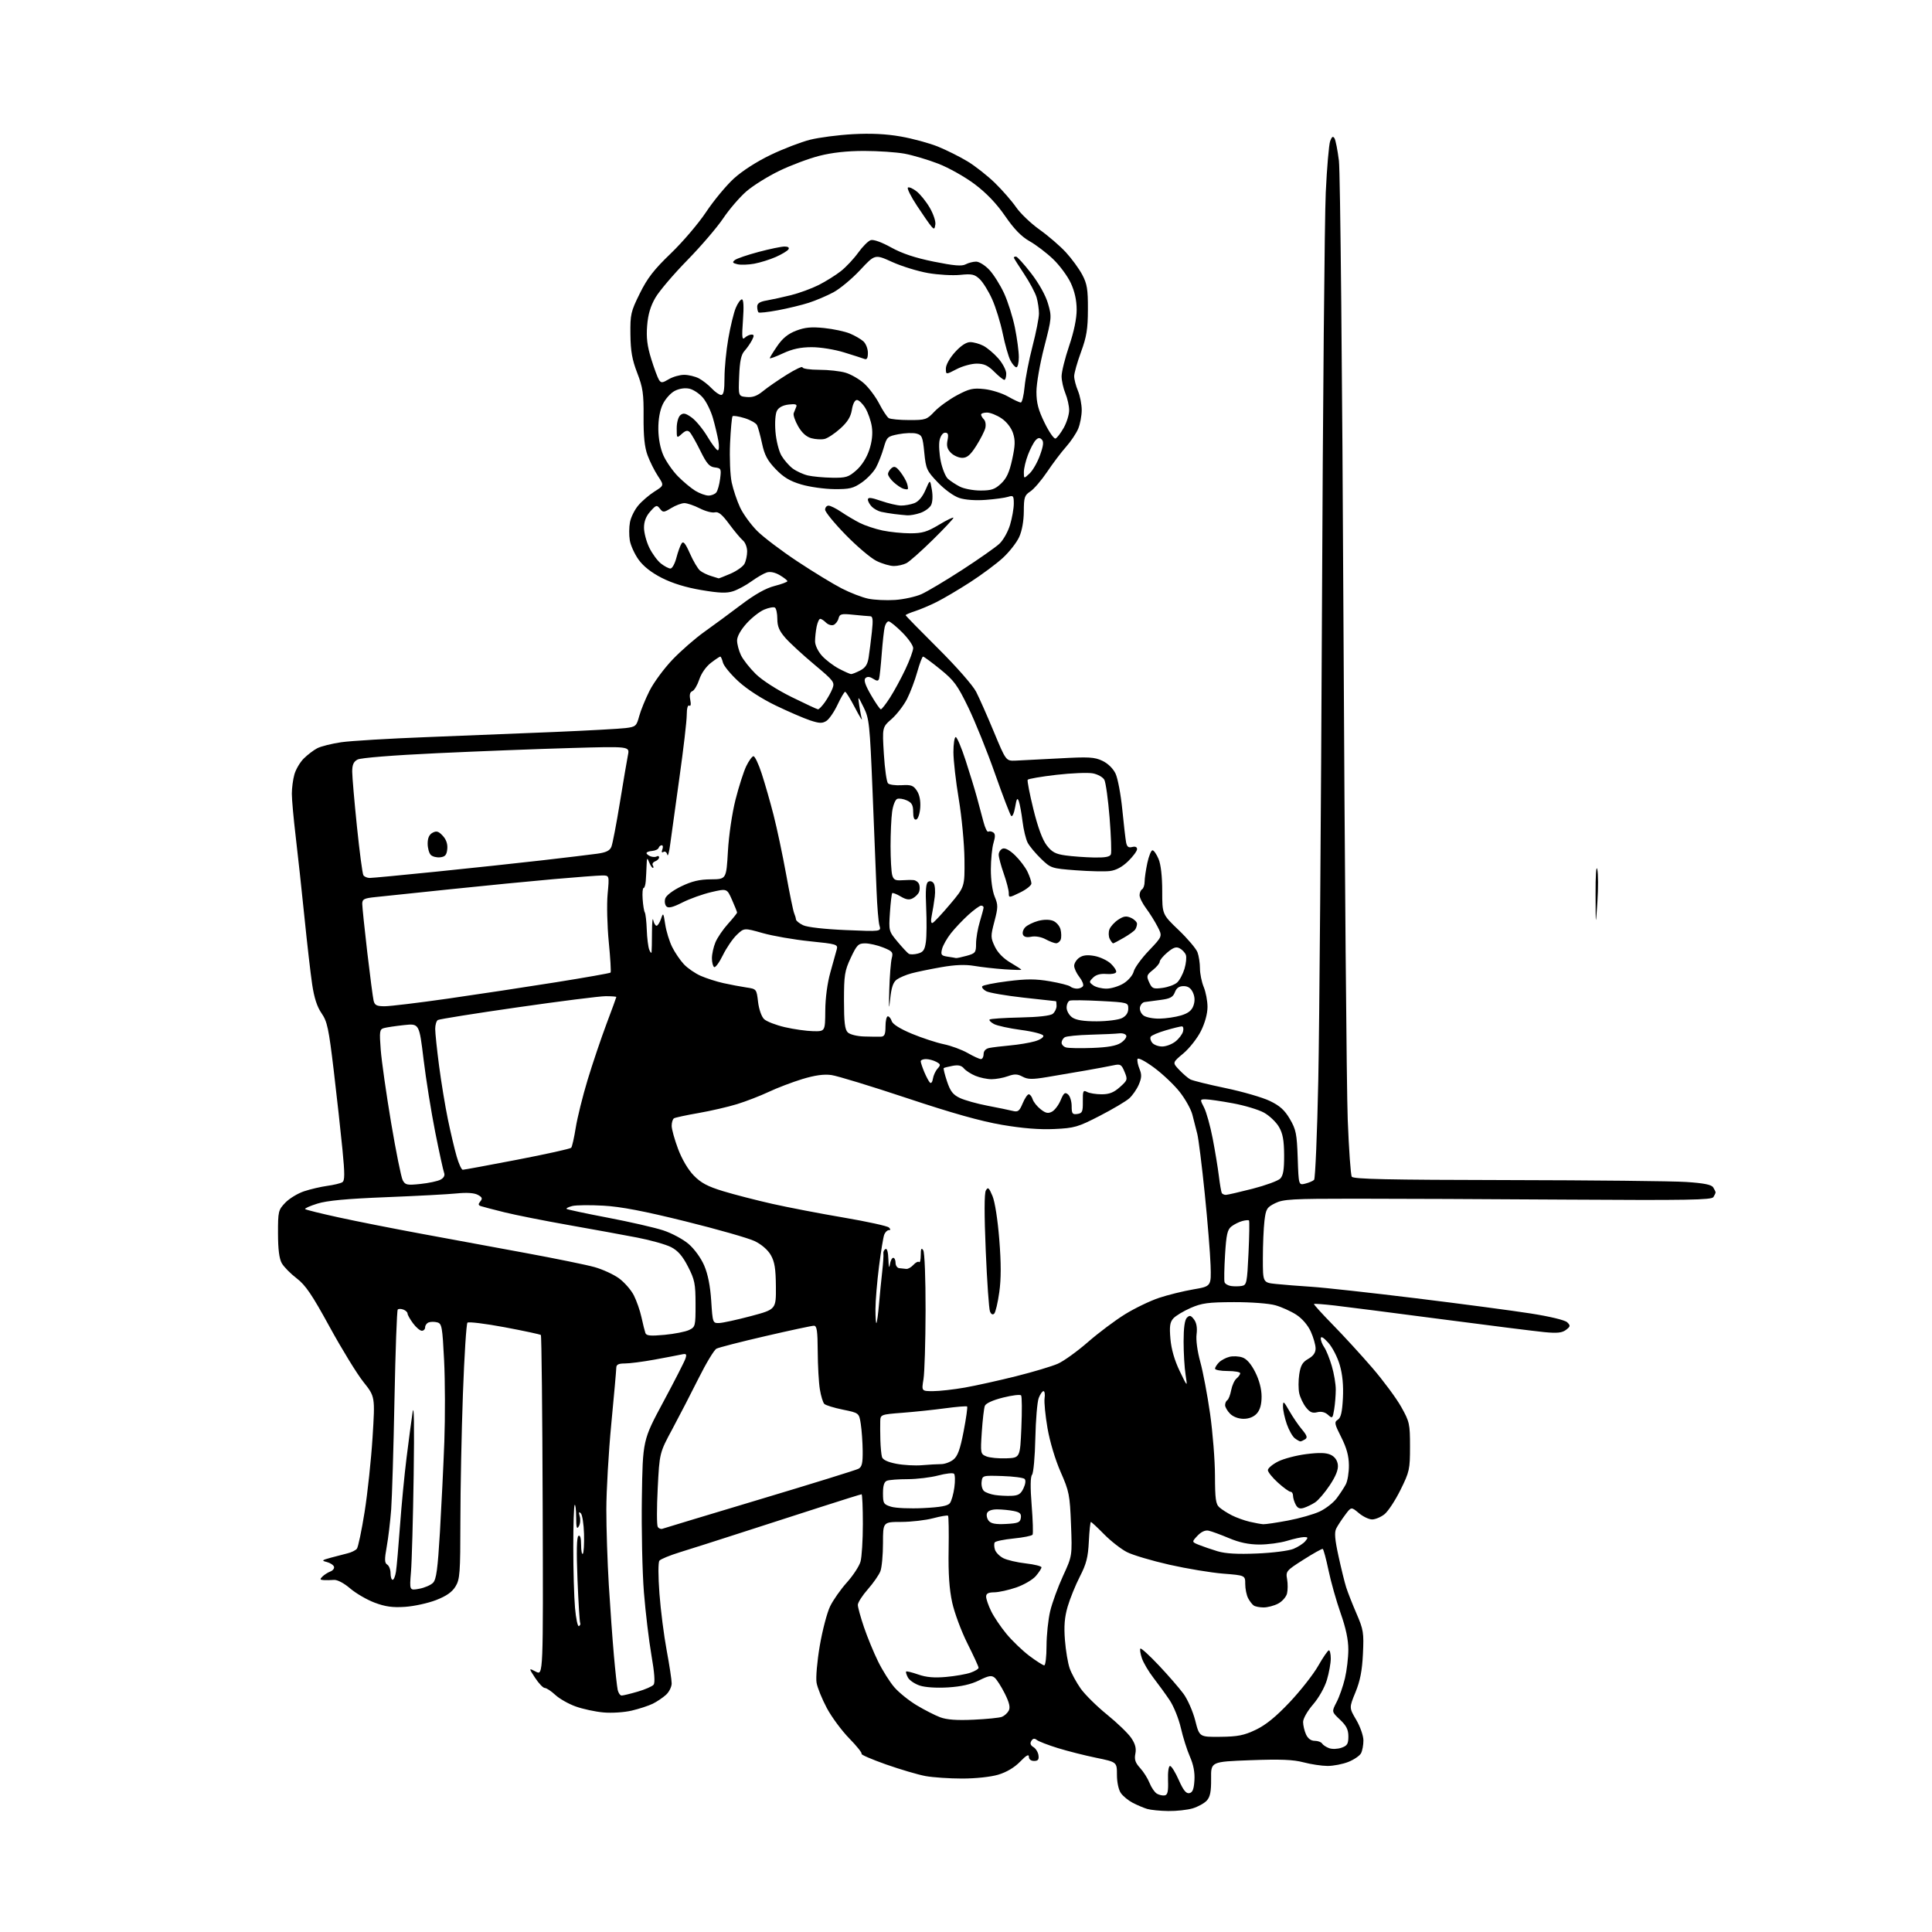 <?xml version="1.0" encoding="UTF-8" standalone="no"?>
<svg 
  version="1.1" 
  xmlns="http://www.w3.org/2000/svg" 
  xmlns:xlink="http://www.w3.org/1999/xlink" 
  xmlns:svg="http://www.w3.org/2000/svg"
  xmlns:rdf="http://www.w3.org/1999/02/22-rdf-syntax-ns#"
  xmlns:cc="http://creativecommons.org/ns#"
  xmlns:dc="http://purl.org/dc/elements/1.1/"
  viewBox="0 0 768 768"
  width="768"
  height="768"
>
<style>svg {background-color: white; }</style>"
<path stroke="none" fill="black" fill-rule="evenodd" d="M464.38,719.91C461.15,719.87 457.37,719.48 455.99,719.07C454.61,718.65 452.05,717.56 450.30,716.66C448.55,715.75 446.42,714.01 445.56,712.78C444.65,711.48 444.00,708.46 444.00,705.50C444.00,700.45 444.00,700.45 435.75,698.75C431.21,697.82 424.35,696.08 420.50,694.89C416.65,693.70 412.90,692.25 412.17,691.68C411.22,690.92 410.60,691.03 409.97,692.05C409.37,693.02 409.64,693.80 410.79,694.49C411.73,695.04 412.64,696.51 412.81,697.75C413.05,699.46 412.63,700.00 411.06,700.00C409.81,700.00 409.00,699.35 409.00,698.35C409.00,697.18 407.96,697.76 405.49,700.31C403.24,702.63 400.11,704.48 396.80,705.47C393.80,706.36 387.80,707.00 382.45,707.00C377.40,707.00 370.85,706.55 367.89,706.01C364.92,705.46 357.87,703.38 352.21,701.39C346.55,699.39 342.17,697.50 342.48,697.18C342.80,696.87 340.60,694.11 337.61,691.06C334.62,688.00 330.60,682.58 328.69,679.00C326.78,675.42 324.94,670.89 324.60,668.93C324.25,666.94 324.82,660.40 325.87,654.23C326.92,648.11 328.76,641.06 329.97,638.57C331.17,636.08 334.18,631.80 336.64,629.06C339.10,626.32 341.54,622.60 342.06,620.79C342.58,618.99 343.00,612.22 343.00,605.76C343.00,599.29 342.77,594.00 342.49,594.00C342.21,594.00 334.89,596.28 326.24,599.07C317.58,601.85 303.07,606.53 294.00,609.47C284.93,612.41 274.24,615.82 270.26,617.04C266.28,618.27 262.62,619.77 262.13,620.39C261.61,621.04 261.62,626.51 262.14,633.50C262.63,640.10 263.93,650.27 265.02,656.09C266.11,661.92 267.00,667.80 267.00,669.17C267.00,670.53 265.99,672.58 264.75,673.71C263.51,674.84 261.15,676.43 259.50,677.25C257.85,678.06 254.08,679.30 251.13,679.99C248.13,680.70 243.16,681.02 239.86,680.72C236.61,680.43 231.65,679.36 228.82,678.34C225.99,677.33 222.36,675.26 220.74,673.75C219.11,672.24 217.24,671.00 216.57,671.00C215.90,671.00 214.18,669.20 212.74,667.01C210.13,663.01 210.13,663.01 213.03,664.52C215.94,666.02 215.94,666.02 215.72,598.59C215.60,561.51 215.28,530.95 215.00,530.68C214.72,530.42 208.23,529.03 200.56,527.59C192.89,526.16 186.26,525.34 185.82,525.78C185.38,526.22 184.57,538.94 184.02,554.04C183.47,569.14 183.02,591.85 183.01,604.50C182.99,625.41 182.82,627.79 181.07,630.65C179.71,632.88 177.45,634.46 173.33,636.06C170.12,637.30 164.57,638.51 161.00,638.75C156.05,639.08 153.17,638.68 148.92,637.08C145.85,635.93 141.47,633.38 139.18,631.42C136.72,629.31 134.09,627.93 132.76,628.04C131.52,628.14 129.68,628.17 128.68,628.11C127.17,628.02 127.09,627.77 128.18,626.69C128.91,625.98 130.32,625.08 131.33,624.69C132.34,624.31 132.98,623.45 132.76,622.78C132.54,622.11 131.26,621.28 129.93,620.93C127.73,620.37 127.87,620.21 131.50,619.21C133.70,618.61 136.72,617.82 138.21,617.46C139.70,617.10 141.34,616.29 141.86,615.65C142.37,615.02 143.76,608.42 144.94,601.00C146.12,593.58 147.54,580.23 148.10,571.34C149.11,555.18 149.11,555.18 144.46,549.34C141.90,546.13 135.88,536.30 131.06,527.50C124.01,514.61 121.46,510.85 117.91,508.14C115.48,506.29 112.83,503.59 112.01,502.14C110.99,500.34 110.52,496.59 110.51,490.32C110.50,481.53 110.63,481.00 113.41,478.09C115.01,476.42 118.39,474.37 120.91,473.54C123.44,472.70 127.59,471.74 130.14,471.39C132.69,471.04 135.35,470.40 136.05,469.97C137.08,469.34 137.09,466.79 136.12,456.84C135.46,450.05 133.90,435.95 132.66,425.50C130.67,408.80 130.08,406.05 127.83,402.80C126.06,400.26 124.89,396.66 124.09,391.30C123.45,387.01 122.07,374.95 121.01,364.50C119.95,354.05 118.39,339.65 117.54,332.51C116.69,325.36 116.00,317.71 116.01,315.51C116.01,313.30 116.46,309.87 117.02,307.87C117.57,305.88 119.25,303.02 120.74,301.53C122.24,300.04 124.66,298.19 126.13,297.43C127.60,296.67 131.89,295.60 135.65,295.05C139.42,294.50 154.65,293.59 169.50,293.02C184.35,292.45 207.30,291.53 220.50,290.97C233.70,290.41 246.40,289.71 248.73,289.42C252.70,288.92 253.02,288.63 254.08,284.72C254.69,282.43 256.56,277.86 258.22,274.56C259.88,271.27 264.00,265.69 267.37,262.17C270.74,258.65 276.43,253.70 280.00,251.16C283.57,248.62 290.15,243.78 294.61,240.40C300.07,236.27 304.40,233.83 307.86,232.94C310.69,232.21 313.00,231.35 313.00,231.03C313.00,230.70 311.64,229.63 309.99,228.65C308.09,227.53 306.17,227.13 304.81,227.56C303.61,227.94 300.88,229.52 298.74,231.07C296.60,232.63 293.32,234.40 291.47,235.01C288.86,235.87 285.99,235.77 278.80,234.56C272.68,233.53 267.32,231.88 263.12,229.75C258.91,227.61 255.75,225.12 253.84,222.46C252.25,220.23 250.67,216.77 250.35,214.76C250.02,212.75 250.05,209.52 250.42,207.59C250.78,205.65 252.26,202.65 253.71,200.94C255.15,199.22 258.06,196.72 260.17,195.39C264.01,192.97 264.01,192.97 261.54,189.23C260.19,187.18 258.33,183.47 257.42,181.00C256.23,177.78 255.78,173.45 255.83,165.75C255.90,156.45 255.56,154.09 253.31,148.25C251.28,143.00 250.68,139.60 250.60,132.95C250.51,124.95 250.75,123.89 254.33,116.65C257.36,110.52 259.95,107.18 266.70,100.70C271.39,96.19 277.68,88.81 280.68,84.29C283.68,79.78 288.63,73.80 291.68,71.00C295.04,67.94 300.85,64.20 306.37,61.56C311.39,59.15 318.43,56.45 322.00,55.55C325.57,54.65 333.23,53.66 339.00,53.34C346.22,52.95 352.17,53.23 358.05,54.26C362.75,55.08 369.40,56.89 372.83,58.27C376.25,59.66 381.55,62.30 384.60,64.15C387.65,65.99 392.56,69.86 395.52,72.74C398.47,75.62 402.25,79.96 403.92,82.38C405.59,84.81 409.78,88.81 413.24,91.28C416.70,93.74 421.40,97.80 423.69,100.28C425.98,102.77 428.90,106.76 430.18,109.15C432.14,112.84 432.49,114.95 432.46,123.00C432.44,130.80 431.95,133.83 429.72,139.92C428.22,144.01 427.00,148.34 427.00,149.55C427.00,150.76 427.67,153.37 428.50,155.35C429.32,157.32 430.00,160.76 430.00,163.00C430.00,165.24 429.37,168.58 428.60,170.42C427.83,172.27 425.65,175.52 423.76,177.64C421.87,179.76 418.49,184.24 416.24,187.59C413.99,190.93 410.99,194.43 409.57,195.36C407.27,196.87 407.00,197.70 406.98,203.27C406.96,207.14 406.26,211.02 405.13,213.50C404.12,215.70 401.21,219.42 398.64,221.78C396.08,224.13 390.24,228.47 385.66,231.43C381.08,234.38 375.12,237.91 372.41,239.26C369.71,240.62 365.81,242.27 363.75,242.94C361.69,243.61 360.00,244.33 360.00,244.55C360.00,244.76 365.79,250.69 372.86,257.72C380.19,265.01 386.71,272.43 388.03,275.00C389.30,277.48 392.49,284.68 395.11,291.00C399.89,302.50 399.89,302.50 403.70,302.36C405.79,302.28 413.60,301.88 421.05,301.47C432.82,300.82 435.08,300.94 438.22,302.44C440.42,303.48 442.47,305.48 443.45,307.53C444.33,309.38 445.53,315.76 446.12,321.70C446.71,327.64 447.39,333.56 447.64,334.85C447.98,336.61 448.58,337.08 450.05,336.70C451.28,336.38 452.00,336.69 452.00,337.55C452.00,338.29 450.40,340.45 448.45,342.35C446.09,344.64 443.67,345.94 441.20,346.25C439.17,346.50 433.06,346.36 427.64,345.95C417.97,345.21 417.71,345.13 413.81,341.35C411.62,339.23 409.24,336.37 408.52,335.00C407.80,333.62 406.87,329.80 406.47,326.50C406.06,323.20 405.40,319.60 405.00,318.50C404.42,316.93 404.11,317.43 403.53,320.85C403.12,323.24 402.42,324.81 401.97,324.35C401.52,323.88 398.61,316.30 395.51,307.50C392.42,298.70 387.66,286.91 384.95,281.30C380.61,272.34 379.26,270.49 373.77,266.05C370.34,263.27 367.26,261.00 366.93,261.00C366.60,261.00 365.57,263.74 364.63,267.09C363.70,270.44 361.87,275.28 360.57,277.84C359.26,280.40 356.51,283.98 354.45,285.80C350.70,289.09 350.70,289.09 351.35,299.75C351.71,305.61 352.45,310.85 353.00,311.40C353.55,311.95 356.00,312.28 358.43,312.13C362.21,311.90 363.10,312.23 364.49,314.35C365.53,315.93 366.01,318.38 365.81,321.09C365.64,323.43 364.94,325.53 364.25,325.76C363.41,326.03 363.00,325.03 363.00,322.74C363.00,320.07 362.46,319.07 360.51,318.19C359.14,317.56 357.40,317.29 356.64,317.58C355.88,317.88 354.97,320.18 354.63,322.70C354.28,325.22 354.01,331.38 354.01,336.39C354.02,341.40 354.31,346.54 354.65,347.81C355.14,349.67 355.88,350.08 358.38,349.92C360.10,349.80 362.24,349.77 363.14,349.85C364.05,349.93 365.05,350.68 365.36,351.50C365.68,352.32 365.67,353.69 365.35,354.53C365.03,355.37 363.91,356.51 362.86,357.07C361.45,357.83 360.21,357.65 358.01,356.35C356.39,355.39 354.88,354.81 354.66,355.05C354.44,355.30 354.03,358.79 353.76,362.81C353.27,370.00 353.32,370.19 356.75,374.31C358.67,376.61 360.69,378.78 361.24,379.13C361.79,379.48 363.42,379.45 364.87,379.06C367.00,378.50 367.61,377.62 368.05,374.43C368.36,372.27 368.41,366.18 368.17,360.89C367.84,353.89 368.06,351.08 368.97,350.52C369.69,350.07 370.62,350.33 371.15,351.12C371.67,351.88 371.86,354.30 371.58,356.50C371.31,358.70 370.77,362.02 370.39,363.88C369.95,366.02 370.07,367.13 370.71,366.88C371.27,366.67 374.37,363.36 377.61,359.52C383.50,352.55 383.50,352.55 383.39,341.52C383.32,335.46 382.31,324.75 381.14,317.73C379.96,310.70 379.00,302.27 379.00,298.98C379.00,295.69 379.41,293.00 379.92,293.00C380.42,293.00 382.19,297.16 383.84,302.25C385.50,307.34 387.53,313.98 388.35,317.00C389.18,320.02 390.35,324.43 390.97,326.78C391.59,329.13 392.43,330.85 392.84,330.60C393.26,330.34 394.13,330.46 394.78,330.87C395.66,331.41 395.70,332.50 394.94,335.05C394.36,336.95 393.89,341.70 393.88,345.62C393.87,349.79 394.50,354.25 395.39,356.40C396.78,359.72 396.77,360.67 395.30,366.28C393.76,372.14 393.77,372.72 395.46,376.28C396.60,378.69 398.86,381.00 401.63,382.63C404.03,384.04 406.00,385.32 406.00,385.48C406.00,385.64 402.96,385.56 399.25,385.31C395.54,385.05 390.15,384.45 387.29,383.96C383.66,383.35 379.65,383.51 374.12,384.48C369.75,385.25 364.43,386.34 362.31,386.92C360.18,387.49 357.55,388.61 356.47,389.40C355.04,390.45 354.33,392.53 353.86,397.17C353.36,401.96 353.28,401.06 353.50,393.50C353.66,388.00 354.11,382.33 354.49,380.89C355.11,378.54 354.77,378.13 351.07,376.64C348.81,375.74 345.59,375.00 343.92,375.00C341.21,375.00 340.61,375.60 338.19,380.75C335.77,385.92 335.50,387.63 335.50,397.71C335.50,406.36 335.84,409.26 337.00,410.39C337.85,411.23 340.65,411.93 343.50,412.02C346.25,412.11 349.29,412.14 350.25,412.09C351.61,412.02 352.00,411.11 352.00,408.00C352.00,405.80 352.42,404.00 352.93,404.00C353.45,404.00 354.14,404.87 354.48,405.92C354.86,407.14 357.81,408.98 362.45,410.92C366.50,412.60 372.22,414.48 375.16,415.09C378.10,415.70 382.38,417.28 384.68,418.60C386.98,419.92 389.34,421.00 389.93,421.00C390.52,421.00 391.00,420.11 391.00,419.02C391.00,417.77 391.83,416.87 393.25,416.58C394.49,416.33 398.20,415.88 401.50,415.58C404.80,415.28 409.22,414.55 411.31,413.95C413.44,413.35 414.95,412.35 414.73,411.70C414.52,411.06 410.54,410.03 405.88,409.42C401.23,408.80 396.39,407.74 395.12,407.07C393.86,406.39 393.08,405.58 393.39,405.27C393.70,404.97 399.14,404.60 405.49,404.47C412.84,404.32 417.56,403.78 418.51,402.99C419.33,402.31 420.00,400.91 420.00,399.88C420.00,398.84 419.89,398.00 419.75,397.99C419.61,397.98 413.80,397.34 406.82,396.57C399.85,395.79 393.20,394.64 392.05,394.03C390.89,393.41 390.17,392.53 390.45,392.08C390.73,391.62 395.27,390.71 400.54,390.05C408.08,389.10 411.66,389.10 417.31,390.07C421.26,390.75 424.93,391.69 425.45,392.15C425.97,392.62 427.18,393.00 428.14,393.00C429.10,393.00 430.16,392.55 430.51,391.99C430.85,391.44 430.20,389.80 429.06,388.36C427.93,386.91 427.00,384.92 427.00,383.92C427.00,382.93 427.91,381.48 429.02,380.70C430.46,379.69 432.22,379.49 435.08,380.01C437.29,380.42 440.22,381.79 441.57,383.07C442.93,384.34 443.88,385.86 443.69,386.43C443.50,387.01 441.75,387.34 439.81,387.17C437.46,386.97 435.69,387.46 434.53,388.62C432.86,390.28 432.87,390.43 434.58,391.68C435.57,392.41 437.93,393.00 439.82,393.00C441.72,393.00 444.78,392.06 446.63,390.92C448.53,389.75 450.30,387.67 450.67,386.17C451.04,384.70 453.77,380.95 456.74,377.84C462.13,372.18 462.13,372.18 460.14,368.34C459.05,366.23 457.00,362.95 455.58,361.06C454.16,359.16 453.00,356.83 453.00,355.86C453.00,354.90 453.45,353.84 454.00,353.50C454.55,353.16 455.00,351.81 455.00,350.49C455.00,349.17 455.49,345.83 456.08,343.05C456.68,340.27 457.60,338.00 458.13,338.00C458.67,338.00 459.75,339.56 460.55,341.47C461.46,343.65 462.00,348.37 462.00,354.20C462.00,363.46 462.00,363.46 468.51,369.69C472.09,373.11 475.46,377.09 476.01,378.52C476.55,379.96 477.00,382.85 477.00,384.94C477.00,387.04 477.68,390.37 478.50,392.35C479.32,394.32 480.00,397.89 480.00,400.27C480.00,402.94 479.00,406.62 477.39,409.85C475.95,412.73 472.81,416.73 470.40,418.75C466.02,422.41 466.02,422.41 468.76,425.29C470.27,426.88 472.24,428.58 473.15,429.07C474.06,429.56 480.36,431.12 487.15,432.53C493.94,433.95 501.86,436.24 504.75,437.63C508.74,439.54 510.66,441.27 512.74,444.82C515.18,448.98 515.53,450.70 515.86,460.33C516.23,471.16 516.23,471.16 518.86,470.51C520.31,470.15 521.89,469.48 522.37,469.01C522.84,468.55 523.60,450.69 524.04,429.33C524.48,407.97 525.13,323.90 525.50,242.50C525.86,161.10 526.54,86.40 527.01,76.50C527.47,66.60 528.27,57.41 528.76,56.08C529.43,54.30 529.88,54.00 530.48,54.97C530.93,55.69 531.72,59.71 532.24,63.89C532.78,68.18 533.57,148.41 534.05,247.50C534.53,344.30 535.29,433.18 535.74,445.00C536.20,456.83 536.92,467.06 537.35,467.75C537.95,468.73 551.54,469.02 599.31,469.10C632.96,469.16 664.90,469.49 670.29,469.85C677.36,470.32 680.34,470.92 681.02,472.00C681.54,472.82 681.97,473.73 681.97,474.00C681.97,474.27 681.58,475.11 681.10,475.87C680.39,477.00 670.64,477.17 623.37,476.87C592.09,476.66 553.90,476.50 538.50,476.50C513.54,476.50 510.11,476.70 506.88,478.30C503.59,479.94 503.21,480.57 502.64,485.30C502.30,488.16 502.01,494.86 502.01,500.18C502.00,509.86 502.00,509.86 507.25,510.40C510.14,510.70 516.55,511.21 521.50,511.53C526.45,511.85 545.12,513.91 563.00,516.10C580.88,518.29 601.35,521.01 608.50,522.13C616.16,523.33 622.12,524.77 623.00,525.64C624.33,526.96 624.28,527.29 622.50,528.65C620.96,529.82 619.01,530.03 614.00,529.55C610.42,529.21 591.98,526.89 573.00,524.40C554.02,521.91 534.93,519.46 530.56,518.96C526.19,518.46 522.49,518.18 522.32,518.35C522.15,518.51 525.51,522.22 529.78,526.58C534.06,530.93 541.14,538.67 545.53,543.76C549.91,548.85 555.08,555.83 557.00,559.26C560.32,565.18 560.50,565.99 560.50,575.05C560.50,584.09 560.30,585.02 556.72,592.25C554.64,596.46 551.77,600.82 550.33,601.95C548.90,603.08 546.70,604.00 545.44,604.00C544.18,604.00 541.80,602.86 540.15,601.47C537.14,598.94 537.14,598.94 534.70,602.22C533.35,604.02 531.77,606.43 531.19,607.57C530.39,609.12 530.61,611.89 532.07,618.57C533.14,623.48 534.52,629.08 535.13,631.00C535.74,632.92 537.58,637.61 539.23,641.42C541.99,647.81 542.19,649.04 541.79,657.42C541.47,664.11 540.69,668.13 538.83,672.68C536.29,678.86 536.29,678.86 539.13,683.68C540.69,686.33 541.97,689.99 541.98,691.82C541.99,693.64 541.56,695.95 541.03,696.95C540.50,697.94 538.24,699.49 536.01,700.38C533.78,701.27 530.06,701.99 527.73,701.99C525.40,701.98 521.09,701.33 518.15,700.55C514.07,699.47 509.04,699.27 497.07,699.71C481.35,700.30 481.35,700.30 481.43,707.04C481.48,712.15 481.07,714.25 479.73,715.74C478.76,716.81 476.24,718.21 474.12,718.85C472.00,719.48 467.62,719.96 464.38,719.91zM463.00,713.70C464.15,713.49 464.46,712.12 464.31,707.71C464.19,704.44 464.54,702.00 465.11,702.00C465.66,702.00 467.22,704.51 468.57,707.57C470.38,711.65 471.50,713.05 472.77,712.81C474.06,712.56 474.58,711.29 474.80,707.76C475.01,704.59 474.42,701.48 473.02,698.31C471.87,695.71 470.25,690.58 469.41,686.90C468.57,683.23 466.57,678.26 464.96,675.86C463.35,673.46 460.46,669.48 458.54,667.00C456.62,664.52 454.54,661.01 453.92,659.18C453.31,657.36 453.04,655.63 453.33,655.34C453.62,655.05 456.92,658.05 460.66,662.02C464.40,665.98 468.81,671.07 470.46,673.31C472.11,675.56 474.21,680.34 475.13,683.95C476.79,690.50 476.79,690.50 485.14,690.41C492.03,690.34 494.50,689.85 499.18,687.62C503.17,685.72 507.17,682.47 512.68,676.64C516.98,672.08 522.08,665.59 524.00,662.21C525.92,658.83 527.84,656.05 528.25,656.03C528.66,656.01 529.00,657.49 529.00,659.32C529.00,661.14 528.31,664.96 527.47,667.79C526.58,670.77 524.26,674.89 521.97,677.54C519.73,680.13 518.00,683.16 518.00,684.51C518.00,685.83 518.52,688.05 519.16,689.45C519.91,691.10 521.13,692.00 522.60,692.00C523.86,692.00 525.18,692.48 525.54,693.07C525.91,693.66 527.17,694.50 528.35,694.93C529.53,695.37 531.73,695.29 533.24,694.76C535.55,693.96 536.00,693.23 536.00,690.27C536.00,687.56 535.22,686.00 532.67,683.59C529.33,680.45 529.33,680.45 531.32,676.61C532.42,674.50 533.91,670.23 534.64,667.13C535.37,664.04 535.98,658.91 535.98,655.75C535.99,651.85 535.01,647.18 532.91,641.25C531.22,636.44 529.05,628.77 528.10,624.21C527.15,619.65 526.11,615.83 525.80,615.71C525.48,615.60 522.03,617.52 518.14,620.00C511.32,624.33 511.08,624.62 511.64,627.74C511.96,629.53 511.94,632.11 511.60,633.48C511.25,634.84 509.65,636.65 508.04,637.48C506.42,638.32 503.84,638.99 502.30,638.98C500.76,638.98 499.00,638.64 498.40,638.23C497.79,637.83 496.78,636.52 496.15,635.32C495.52,634.11 495.00,631.58 495.00,629.68C495.00,626.24 495.00,626.24 486.25,625.55C481.44,625.17 471.80,623.57 464.84,622.00C457.88,620.42 450.28,618.17 447.97,616.98C445.66,615.80 441.58,612.62 438.92,609.92C436.26,607.21 433.88,605.00 433.65,605.00C433.41,605.00 433.04,608.49 432.83,612.75C432.52,619.03 431.85,621.68 429.27,626.69C427.52,630.10 425.34,635.48 424.41,638.65C423.18,642.89 422.89,646.42 423.33,651.96C423.65,656.11 424.50,661.16 425.21,663.18C425.92,665.20 427.89,668.82 429.58,671.22C431.28,673.62 436.00,678.29 440.08,681.59C444.16,684.90 448.49,689.08 449.70,690.89C451.29,693.24 451.75,695.01 451.32,697.14C450.86,699.43 451.30,700.72 453.20,702.80C454.57,704.29 456.26,706.97 456.97,708.77C457.68,710.57 458.99,712.48 459.88,713.01C460.77,713.53 462.18,713.85 463.00,713.70zM387.00,683.61C392.23,683.37 397.30,682.86 398.28,682.47C399.26,682.08 400.48,680.98 400.99,680.01C401.67,678.74 401.24,676.86 399.42,673.21C398.03,670.44 396.22,667.60 395.39,666.91C394.16,665.89 393.02,666.08 389.19,667.98C385.99,669.56 382.07,670.45 376.88,670.77C372.32,671.05 367.80,670.76 365.62,670.04C363.62,669.38 361.50,667.94 360.91,666.83C360.32,665.73 360.00,664.66 360.21,664.46C360.41,664.26 362.59,664.79 365.04,665.65C368.22,666.76 371.39,667.03 376.07,666.61C379.69,666.29 384.08,665.52 385.82,664.91C387.57,664.30 389.00,663.43 389.00,662.96C389.00,662.50 387.01,658.16 384.57,653.31C382.14,648.46 379.41,641.13 378.51,637.02C377.36,631.77 376.94,625.57 377.09,616.26C377.21,608.95 377.11,602.77 376.86,602.52C376.61,602.28 373.95,602.73 370.95,603.52C367.95,604.32 362.24,604.98 358.25,604.99C351.00,605.00 351.00,605.00 351.00,613.43C351.00,618.07 350.54,623.08 349.98,624.56C349.42,626.03 347.17,629.28 344.98,631.76C342.79,634.25 341.00,637.04 341.00,637.97C341.00,638.89 342.10,642.89 343.45,646.85C344.79,650.80 347.32,656.94 349.06,660.47C350.80,664.01 353.70,668.62 355.50,670.70C357.30,672.79 361.29,676.01 364.37,677.86C367.45,679.71 371.66,681.86 373.73,682.64C376.38,683.63 380.32,683.92 387.00,683.61zM247.12,674.00C247.71,674.00 250.59,673.30 253.51,672.45C256.44,671.60 259.27,670.37 259.81,669.70C260.46,668.91 260.17,664.94 258.96,658.00C257.96,652.23 256.61,640.98 255.97,633.00C255.33,625.02 254.96,608.15 255.15,595.50C255.50,572.50 255.50,572.50 263.66,557.31C268.15,548.96 272.12,541.18 272.49,540.03C273.06,538.22 272.83,538.00 270.83,538.44C269.55,538.72 264.74,539.64 260.14,540.48C255.54,541.32 250.25,542.00 248.39,542.00C245.84,542.00 244.99,542.43 244.98,543.75C244.97,544.71 244.08,554.73 243.00,566.00C241.92,577.27 241.04,592.58 241.03,600.00C241.02,607.42 241.46,620.92 242.01,630.00C242.56,639.08 243.47,651.67 244.03,658.00C244.59,664.33 245.27,670.51 245.54,671.75C245.82,672.99 246.52,674.00 247.12,674.00zM415.10,662.00C415.60,662.00 416.01,658.51 416.01,654.25C416.02,649.99 416.67,643.80 417.45,640.50C418.23,637.20 420.53,630.90 422.55,626.50C426.23,618.50 426.23,618.50 425.74,605.94C425.28,594.22 425.01,592.84 421.61,585.11C419.48,580.27 417.32,573.06 416.40,567.73C415.54,562.72 415.01,557.36 415.24,555.81C415.47,554.27 415.27,553.00 414.80,553.00C414.33,553.00 413.48,554.24 412.90,555.75C412.32,557.26 411.72,564.45 411.56,571.73C411.41,579.01 410.82,585.53 410.26,586.23C409.58,587.07 409.53,591.18 410.10,598.37C410.58,604.34 410.74,609.61 410.46,610.06C410.18,610.51 406.80,611.19 402.95,611.57C399.11,611.95 395.71,612.66 395.41,613.14C395.11,613.62 395.16,614.92 395.51,616.02C395.86,617.12 397.35,618.64 398.82,619.39C400.29,620.15 404.31,621.09 407.75,621.48C411.19,621.87 414.00,622.58 414.00,623.04C414.00,623.51 412.98,625.07 411.74,626.52C410.50,627.96 407.01,630.00 403.99,631.04C400.97,632.08 397.04,632.95 395.25,632.97C392.88,632.99 392.00,633.46 392.00,634.68C392.00,635.61 392.89,638.20 393.98,640.43C395.06,642.67 397.81,646.75 400.09,649.50C402.37,652.25 406.47,656.19 409.21,658.25C411.96,660.31 414.61,662.00 415.10,662.00zM230.14,646.41C230.63,646.11 230.85,645.56 230.63,645.18C230.41,644.81 229.93,637.00 229.56,627.84C229.12,616.61 229.24,610.97 229.95,610.53C230.62,610.12 231.00,611.41 231.00,614.11C231.00,616.43 231.30,618.03 231.68,617.66C232.05,617.28 232.27,613.74 232.16,609.77C232.05,605.81 231.47,602.10 230.87,601.53C230.09,600.79 229.97,601.13 230.45,602.73C230.82,603.96 230.66,605.76 230.09,606.73C229.29,608.10 229.05,607.29 229.03,603.08C229.01,600.10 228.75,597.92 228.44,598.23C228.13,598.54 227.88,606.12 227.89,615.09C227.89,624.05 228.20,634.89 228.58,639.17C228.95,643.46 229.65,646.71 230.14,646.41zM166.63,631.56C168.76,631.18 171.24,630.10 172.14,629.18C173.45,627.84 174.00,623.74 174.88,609.00C175.48,598.83 176.27,582.62 176.63,573.00C176.98,563.38 176.94,548.90 176.54,540.84C175.86,527.35 175.64,526.14 173.80,525.66C172.71,525.37 171.18,525.38 170.40,525.68C169.63,525.97 169.00,526.84 169.00,527.61C169.00,528.37 168.41,529.00 167.69,529.00C166.97,529.00 165.39,527.67 164.19,526.04C162.98,524.41 162.00,522.66 162.00,522.15C162.00,521.63 161.26,520.93 160.36,520.58C159.45,520.24 158.44,520.23 158.11,520.56C157.77,520.89 157.19,536.99 156.81,556.33C156.44,575.67 155.84,595.33 155.50,600.00C155.15,604.67 154.36,611.34 153.73,614.82C152.81,619.92 152.85,621.29 153.92,621.95C154.65,622.40 155.25,623.95 155.25,625.39C155.25,626.82 155.62,628.00 156.08,628.00C156.54,628.00 157.13,626.54 157.41,624.75C157.69,622.96 158.40,614.75 159.01,606.50C159.61,598.25 160.78,586.10 161.61,579.50C162.43,572.90 163.50,564.80 164.00,561.50C164.58,557.57 164.73,566.20 164.44,586.50C164.19,603.55 163.71,620.82 163.37,624.88C162.76,632.27 162.76,632.27 166.63,631.56zM499.69,617.54C505.87,617.29 512.36,616.46 514.19,615.69C516.01,614.93 518.12,613.57 518.87,612.65C520.07,611.22 520.00,611.00 518.37,611.01C517.34,611.02 514.29,611.69 511.59,612.51C508.89,613.33 503.94,613.99 500.59,613.98C496.36,613.96 492.66,613.18 488.50,611.42C485.20,610.03 481.56,608.70 480.41,608.46C479.09,608.18 477.49,608.92 476.02,610.48C473.71,612.94 473.71,612.94 476.60,614.12C478.20,614.76 481.52,615.90 484.00,616.65C487.12,617.59 491.93,617.87 499.69,617.54zM263.35,607.70C263.98,607.47 281.38,602.22 302.00,596.03C322.62,589.85 340.29,584.38 341.25,583.86C342.64,583.12 342.98,581.66 342.93,576.71C342.89,573.30 342.55,568.51 342.18,566.09C341.50,561.67 341.50,561.67 335.08,560.36C331.55,559.64 328.21,558.61 327.68,558.08C327.14,557.54 326.34,554.94 325.91,552.30C325.47,549.66 325.09,542.89 325.06,537.25C325.01,528.96 324.72,527.00 323.54,527.00C322.74,527.00 314.08,528.85 304.29,531.12C294.51,533.38 285.74,535.63 284.81,536.12C283.89,536.60 280.72,541.84 277.77,547.75C274.82,553.66 270.10,562.79 267.29,568.03C262.16,577.55 262.16,577.55 261.45,591.66C261.05,599.41 261.06,606.29 261.47,606.95C261.87,607.60 262.72,607.94 263.35,607.70zM399.91,605.80C404.73,605.54 405.54,605.21 405.80,603.39C406.04,601.71 405.44,601.14 402.93,600.64C401.18,600.29 398.22,600.00 396.34,600.00C394.23,600.00 392.72,600.57 392.36,601.51C392.04,602.34 392.35,603.72 393.05,604.56C393.98,605.68 395.83,606.01 399.91,605.80zM502.14,605.90C503.04,605.95 507.50,605.29 512.05,604.43C516.59,603.57 522.24,601.96 524.60,600.85C526.96,599.74 529.97,597.41 531.29,595.67C532.61,593.92 534.27,591.41 534.97,590.07C535.68,588.74 536.24,585.31 536.21,582.46C536.18,578.75 535.31,575.58 533.17,571.33C530.46,565.98 530.33,565.28 531.81,564.35C533.02,563.58 533.54,561.38 533.83,555.77C534.08,550.72 533.67,546.36 532.57,542.59C531.67,539.49 529.61,535.50 527.99,533.73C526.07,531.62 525.05,531.03 525.03,532.03C525.01,532.87 525.63,534.45 526.39,535.54C527.16,536.63 528.51,539.96 529.39,542.94C530.28,545.92 531.00,550.19 530.99,552.43C530.98,554.67 530.70,558.20 530.35,560.28C529.76,563.87 529.63,563.98 527.90,562.41C526.72,561.34 525.22,560.98 523.61,561.38C521.72,561.86 520.68,561.41 519.14,559.45C518.04,558.05 516.84,555.54 516.47,553.86C516.10,552.19 516.10,548.79 516.47,546.32C517.01,542.76 517.76,541.48 520.07,540.16C522.08,539.01 522.98,537.73 522.97,536.00C522.96,534.62 522.10,531.62 521.06,529.32C519.92,526.80 517.63,524.14 515.33,522.64C513.22,521.27 509.48,519.57 507.00,518.87C504.43,518.14 497.36,517.60 490.50,517.62C480.28,517.65 477.73,518.00 473.32,519.92C470.47,521.17 467.37,523.04 466.43,524.07C465.06,525.59 464.83,527.19 465.26,532.23C465.62,536.33 466.89,540.75 468.94,545.00C472.07,551.50 472.07,551.50 471.29,546.50C470.85,543.75 470.50,537.81 470.50,533.30C470.50,527.84 470.94,524.67 471.82,523.80C472.90,522.73 473.40,522.86 474.64,524.50C475.64,525.82 475.98,527.81 475.66,530.37C475.36,532.65 475.97,537.16 477.13,541.37C478.22,545.29 479.97,554.58 481.03,562.00C482.08,569.42 482.96,580.49 482.97,586.60C483.00,595.89 483.28,597.94 484.75,599.22C485.71,600.07 487.95,601.49 489.72,602.39C491.49,603.28 494.64,604.42 496.72,604.91C498.80,605.40 501.24,605.84 502.14,605.90zM367.00,599.49C373.93,599.15 376.80,598.61 377.61,597.51C378.23,596.67 379.02,593.88 379.37,591.30C379.73,588.72 379.66,586.26 379.24,585.84C378.81,585.41 375.99,585.72 372.98,586.52C369.97,587.32 364.50,587.98 360.83,587.99C357.16,587.99 353.45,588.27 352.58,588.61C351.47,589.03 351.00,590.52 351.00,593.58C351.00,597.63 351.23,598.02 354.25,598.95C356.04,599.50 361.77,599.75 367.00,599.49zM518.31,599.40C516.70,599.91 515.84,599.57 515.06,598.11C514.48,597.02 514.00,595.43 514.00,594.57C514.00,593.70 513.55,593.00 513.00,593.00C512.45,593.00 510.20,591.37 508.00,589.38C505.80,587.39 504.00,585.15 504.00,584.40C504.00,583.65 505.81,582.12 508.02,580.99C510.23,579.86 515.29,578.53 519.26,578.03C524.47,577.38 527.19,577.46 529.00,578.32C530.61,579.09 531.61,580.50 531.82,582.30C532.04,584.19 531.01,586.79 528.61,590.40C526.67,593.32 524.05,596.39 522.79,597.21C521.53,598.04 519.51,599.02 518.31,599.40zM401.99,594.62C404.79,594.52 405.76,593.93 406.84,591.65C407.65,589.96 407.84,588.44 407.30,587.90C406.81,587.41 402.82,586.89 398.45,586.75C390.57,586.50 390.50,586.52 390.20,589.09C390.03,590.51 390.48,592.16 391.20,592.75C391.91,593.34 393.85,594.03 395.50,594.28C397.15,594.54 400.07,594.69 401.99,594.62zM366.50,582.44C369.25,582.21 372.69,582.01 374.14,582.01C375.59,582.00 377.78,581.19 379.01,580.19C380.71,578.81 381.68,576.12 383.06,568.96C384.06,563.78 384.68,559.35 384.45,559.11C384.22,558.88 380.31,559.20 375.76,559.81C371.22,560.43 363.56,561.23 358.75,561.60C350.19,562.26 350.00,562.33 349.91,564.89C349.86,566.32 349.89,569.75 349.96,572.50C350.04,575.25 350.33,578.26 350.60,579.18C350.92,580.28 352.88,581.21 356.30,581.87C359.16,582.42 363.75,582.68 366.50,582.44zM400.00,579.71C405.50,579.50 405.50,579.50 406.01,567.50C406.29,560.90 406.25,555.14 405.91,554.70C405.58,554.26 402.34,554.65 398.72,555.56C394.67,556.57 391.89,557.84 391.49,558.85C391.14,559.76 390.60,564.43 390.28,569.23C389.72,577.74 389.77,577.98 392.10,578.94C393.42,579.48 396.98,579.82 400.00,579.71zM516.94,572.98C516.63,572.99 515.63,572.44 514.72,571.75C513.80,571.06 512.37,568.53 511.53,566.12C510.69,563.72 510.01,560.57 510.01,559.12C510.02,556.75 510.26,556.92 512.52,560.86C513.89,563.26 516.16,566.59 517.57,568.26C519.55,570.62 519.83,571.49 518.81,572.14C518.09,572.59 517.25,572.98 516.94,572.98zM494.35,564.00C492.33,564.00 490.20,563.20 489.00,562.00C487.90,560.90 487.00,559.35 487.00,558.56C487.00,557.77 487.40,556.87 487.89,556.57C488.37,556.27 489.06,554.49 489.41,552.61C489.77,550.74 490.72,548.65 491.53,547.98C492.34,547.31 493.00,546.36 493.00,545.88C493.00,545.39 490.75,545.00 488.00,545.00C485.25,545.00 483.00,544.58 483.00,544.07C483.00,543.56 483.71,542.44 484.57,541.57C485.43,540.71 487.30,539.71 488.71,539.36C490.12,539.00 492.46,539.11 493.89,539.61C495.60,540.19 497.36,542.23 499.00,545.50C500.59,548.68 501.50,552.19 501.50,555.15C501.50,558.31 500.89,560.46 499.60,561.90C498.38,563.24 496.48,564.00 494.35,564.00zM370.91,553.00C373.43,553.00 379.10,552.36 383.50,551.59C387.90,550.81 397.08,548.78 403.90,547.07C410.73,545.36 418.21,543.12 420.53,542.09C422.86,541.06 428.23,537.19 432.46,533.50C436.70,529.80 443.35,524.82 447.24,522.42C451.13,520.02 457.20,517.10 460.74,515.92C464.28,514.74 470.39,513.23 474.33,512.56C481.50,511.33 481.50,511.33 481.22,502.91C481.07,498.29 480.03,485.50 478.91,474.50C477.79,463.50 476.46,452.81 475.94,450.75C475.42,448.69 474.54,445.23 473.98,443.06C473.42,440.90 471.14,436.83 468.92,434.02C466.70,431.21 462.11,426.87 458.72,424.37C455.20,421.78 452.39,420.32 452.18,420.97C451.97,421.59 452.33,423.37 452.97,424.92C453.90,427.16 453.84,428.44 452.70,431.12C451.91,432.98 450.19,435.46 448.88,436.63C447.57,437.80 442.29,440.92 437.14,443.58C428.50,448.03 427.13,448.43 419.14,448.80C413.28,449.08 406.59,448.55 398.35,447.15C389.87,445.70 378.46,442.49 360.48,436.50C346.33,431.79 332.82,427.66 330.46,427.34C327.49,426.93 323.95,427.43 318.92,428.95C314.94,430.17 308.93,432.45 305.58,434.04C302.23,435.62 296.56,437.81 292.99,438.91C289.42,440.01 282.53,441.60 277.67,442.45C272.81,443.29 268.42,444.24 267.92,444.55C267.41,444.86 267.00,446.21 267.00,447.54C267.00,448.87 268.15,453.00 269.55,456.73C271.09,460.83 273.55,465.00 275.79,467.29C278.65,470.23 281.30,471.64 287.49,473.52C291.90,474.86 300.66,477.12 306.96,478.54C313.27,479.96 326.04,482.42 335.35,484.00C344.67,485.59 352.76,487.36 353.34,487.94C354.09,488.69 354.08,489.00 353.31,489.00C352.71,489.00 351.90,489.79 351.51,490.75C351.12,491.71 350.18,497.45 349.41,503.50C348.65,509.55 348.01,517.16 348.01,520.42C348.00,523.67 348.18,526.15 348.40,525.92C348.63,525.69 349.08,522.35 349.41,518.50C349.74,514.65 350.31,508.80 350.69,505.50C351.06,502.20 351.27,498.97 351.16,498.33C351.04,497.68 351.41,496.87 351.97,496.52C352.61,496.12 353.06,497.69 353.15,500.69C353.24,503.62 353.46,504.42 353.72,502.75C353.95,501.24 354.55,500.00 355.07,500.00C355.58,500.00 356.00,500.90 356.00,502.00C356.00,503.10 356.68,504.06 357.50,504.12C358.32,504.19 359.56,504.32 360.25,504.41C360.94,504.50 362.22,503.77 363.10,502.80C363.98,501.83 364.99,501.33 365.35,501.68C365.71,502.04 366.01,500.80 366.02,498.92C366.03,496.34 366.27,495.87 367.00,497.00C367.56,497.86 367.95,508.09 367.93,521.00C367.90,533.38 367.53,545.64 367.10,548.25C366.32,553.00 366.32,553.00 370.91,553.00zM264.18,530.62C268.11,530.25 272.48,529.39 273.91,528.70C276.42,527.49 276.50,527.16 276.49,518.39C276.48,510.30 276.16,508.70 273.49,503.50C271.32,499.27 269.49,497.16 266.78,495.76C264.73,494.70 258.66,492.99 253.28,491.95C247.90,490.91 235.62,488.67 226.00,486.97C216.38,485.27 204.90,482.99 200.50,481.90C196.10,480.81 191.89,479.71 191.14,479.45C190.08,479.08 190.04,478.66 190.95,477.56C191.89,476.43 191.68,475.90 189.92,474.96C188.50,474.20 185.55,474.00 181.61,474.40C178.25,474.75 165.60,475.42 153.50,475.90C137.74,476.53 129.98,477.25 126.15,478.46C123.21,479.38 121.03,480.36 121.30,480.63C121.58,480.91 127.58,482.40 134.65,483.94C141.72,485.49 156.50,488.41 167.50,490.44C178.50,492.47 197.18,495.91 209.00,498.10C220.82,500.28 233.11,502.79 236.30,503.68C239.49,504.57 243.87,506.57 246.02,508.13C248.18,509.70 250.85,512.74 251.95,514.90C253.05,517.06 254.43,521.00 255.00,523.66C255.58,526.32 256.28,529.13 256.55,529.89C256.94,530.99 258.54,531.14 264.18,530.62zM285.90,525.92C287.33,525.87 293.00,524.63 298.50,523.17C308.50,520.50 308.50,520.50 308.43,511.40C308.37,504.29 307.93,501.55 306.40,498.90C305.22,496.83 302.70,494.66 299.98,493.35C297.51,492.17 285.15,488.64 272.50,485.51C255.94,481.41 246.81,479.66 239.87,479.27C234.57,478.97 229.01,479.03 227.50,479.41C226.00,479.79 224.97,480.30 225.22,480.55C225.47,480.80 232.83,482.37 241.58,484.04C250.34,485.71 260.25,487.98 263.61,489.08C266.97,490.17 271.52,492.61 273.72,494.49C276.02,496.46 278.66,500.10 279.93,503.06C281.40,506.47 282.34,511.21 282.72,517.10C283.29,525.90 283.33,526.00 285.90,525.92zM395.22,522.18C394.62,522.78 393.99,522.47 393.53,521.32C393.12,520.32 392.37,509.48 391.85,497.24C391.24,482.73 391.25,474.37 391.89,473.24C392.74,471.75 393.11,472.07 394.53,475.43C395.50,477.74 396.61,484.86 397.23,492.73C397.98,502.15 397.98,508.34 397.23,513.67C396.65,517.83 395.74,521.66 395.22,522.18zM493.60,511.18C495.57,510.85 495.74,510.02 496.30,498.19C496.63,491.25 496.72,485.38 496.50,485.16C496.27,484.94 495.06,485.04 493.80,485.39C492.53,485.73 490.62,486.69 489.53,487.52C487.91,488.78 487.47,490.70 486.98,498.77C486.65,504.12 486.56,509.04 486.78,509.69C486.99,510.35 488.14,511.03 489.33,511.21C490.53,511.39 492.45,511.38 493.60,511.18zM487.31,474.98C487.96,474.97 492.73,473.87 497.90,472.55C503.06,471.22 508.01,469.41 508.90,468.53C510.10,467.32 510.49,464.99 510.46,459.15C510.42,453.24 509.93,450.57 508.40,447.95C507.29,446.05 504.64,443.52 502.50,442.32C500.36,441.12 494.76,439.43 490.05,438.57C485.35,437.70 480.48,437.00 479.22,437.00C476.98,437.00 476.97,437.04 478.63,440.25C479.55,442.03 481.09,447.55 482.05,452.50C483.01,457.46 484.12,464.21 484.52,467.51C484.92,470.80 485.45,473.84 485.68,474.25C485.92,474.66 486.65,474.99 487.31,474.98zM167.15,470.64C170.42,470.30 174.01,469.53 175.12,468.93C176.42,468.24 176.93,467.26 176.54,466.23C176.20,465.35 174.61,458.07 173.01,450.06C171.42,442.05 169.33,429.05 168.38,421.17C166.65,406.84 166.65,406.84 160.58,407.49C157.23,407.85 153.65,408.39 152.61,408.68C150.89,409.18 150.78,409.94 151.35,417.36C151.70,421.84 153.55,434.85 155.47,446.29C157.40,457.72 159.47,468.02 160.09,469.17C161.10,471.05 161.80,471.20 167.15,470.64zM183.96,465.00C184.45,465.00 194.20,463.20 205.63,461.00C217.05,458.80 226.70,456.66 227.06,456.25C227.42,455.84 228.23,452.26 228.86,448.31C229.49,444.35 231.61,435.80 233.57,429.31C235.54,422.81 238.92,412.81 241.07,407.07C243.23,401.33 245.00,396.50 245.00,396.32C245.00,396.14 243.09,396.00 240.75,396.00C238.41,396.00 222.68,397.99 205.80,400.42C188.91,402.84 174.62,405.12 174.05,405.47C173.47,405.83 173.00,407.42 173.00,409.01C173.00,410.60 173.69,417.21 174.54,423.70C175.39,430.19 176.97,439.77 178.05,445.00C179.13,450.23 180.70,456.86 181.54,459.75C182.37,462.64 183.46,465.00 183.96,465.00zM418.19,441.90C419.28,441.32 420.83,439.26 421.63,437.34C422.84,434.44 423.35,434.04 424.55,435.04C425.35,435.70 426.00,437.80 426.00,439.69C426.00,442.69 426.29,443.10 428.25,442.82C430.23,442.54 430.49,441.93 430.44,437.82C430.39,433.67 430.58,433.24 432.13,434.07C433.08,434.58 435.69,435.00 437.92,435.00C440.96,435.00 442.76,434.29 445.17,432.14C448.23,429.40 448.31,429.16 447.02,426.05C445.81,423.12 445.39,422.88 442.59,423.48C440.89,423.85 435.90,424.78 431.50,425.55C427.10,426.32 420.24,427.49 416.26,428.15C410.33,429.14 408.57,429.11 406.48,427.99C404.44,426.90 403.27,426.86 400.64,427.81C398.84,428.47 395.91,429.00 394.15,429.00C392.38,429.00 389.49,428.39 387.72,427.65C385.95,426.92 383.90,425.58 383.16,424.70C382.21,423.55 380.91,423.26 378.66,423.69C376.92,424.02 375.34,424.42 375.15,424.58C374.95,424.74 375.54,427.11 376.45,429.85C377.76,433.79 378.81,435.16 381.55,436.46C383.45,437.36 388.40,438.75 392.54,439.54C396.68,440.33 401.19,441.26 402.54,441.60C404.67,442.13 405.22,441.72 406.52,438.61C407.35,436.62 408.44,435.00 408.95,435.00C409.45,435.00 410.15,435.89 410.49,436.97C410.84,438.06 412.26,439.85 413.67,440.95C415.67,442.53 416.64,442.73 418.19,441.90zM370.84,428.84C371.03,427.56 371.85,425.75 372.67,424.83C374.01,423.33 373.95,423.05 372.15,422.08C371.04,421.49 369.20,421.00 368.07,421.00C366.93,421.00 366.00,421.40 366.00,421.88C366.00,422.36 366.64,424.27 367.41,426.13C368.19,427.98 369.20,429.88 369.66,430.34C370.12,430.81 370.65,430.13 370.84,428.84zM434.23,416.57C440.31,416.35 443.75,415.74 445.54,414.56C446.96,413.63 447.94,412.34 447.71,411.69C447.48,411.03 446.22,410.63 444.90,410.78C443.58,410.94 438.45,411.18 433.50,411.31C428.55,411.44 423.94,411.90 423.25,412.33C422.56,412.77 422.00,413.73 422.00,414.49C422.00,415.24 422.79,416.09 423.75,416.37C424.71,416.66 429.43,416.75 434.23,416.57zM461.99,416.00C463.50,416.00 465.86,415.11 467.24,414.02C468.62,412.94 469.99,411.14 470.28,410.02C470.57,408.91 470.36,408.00 469.81,408.00C469.26,408.00 466.38,408.70 463.42,409.57C460.46,410.43 457.76,411.57 457.43,412.11C457.10,412.65 457.37,413.74 458.04,414.54C458.70,415.34 460.48,416.00 461.99,416.00zM323.25,409.91C328.00,410.00 328.00,410.00 328.06,401.75C328.09,396.72 328.89,390.76 330.09,386.50C331.18,382.65 332.32,378.56 332.62,377.41C333.15,375.42 332.60,375.25 321.84,374.16C315.60,373.52 307.19,372.06 303.15,370.91C295.79,368.83 295.79,368.83 292.86,371.63C291.25,373.18 288.77,376.81 287.35,379.71C285.94,382.61 284.38,384.73 283.89,384.43C283.40,384.13 283.00,382.54 283.00,380.91C283.00,379.27 283.63,376.42 284.40,374.58C285.17,372.73 287.42,369.43 289.40,367.24C291.38,365.05 293.00,363.03 293.00,362.76C293.00,362.48 292.10,360.21 290.99,357.72C288.99,353.18 288.99,353.18 282.76,354.63C279.33,355.43 274.16,357.28 271.27,358.75C267.43,360.69 265.71,361.11 264.91,360.31C264.30,359.70 264.09,358.28 264.45,357.15C264.83,355.95 267.48,353.95 270.80,352.34C275.05,350.29 278.06,349.58 282.61,349.55C288.72,349.50 288.72,349.50 289.36,338.39C289.72,332.07 291.02,323.23 292.38,317.87C293.69,312.69 295.61,306.72 296.63,304.59C297.66,302.46 298.95,300.67 299.50,300.61C300.05,300.55 301.53,303.65 302.78,307.50C304.04,311.35 306.17,318.77 307.51,324.00C308.85,329.23 311.09,339.80 312.49,347.50C313.88,355.20 315.32,362.18 315.68,363.00C316.03,363.82 316.37,364.94 316.41,365.49C316.46,366.03 317.74,367.07 319.25,367.79C320.89,368.58 327.74,369.36 336.16,369.72C350.32,370.32 350.32,370.32 349.60,367.91C349.20,366.58 348.68,360.32 348.44,354.00C348.20,347.68 347.48,329.77 346.84,314.21C345.76,287.81 345.52,285.61 343.33,281.21C340.99,276.50 340.99,276.50 341.55,280.32C341.86,282.42 342.33,284.90 342.60,285.82C342.86,286.74 341.62,284.69 339.83,281.25C338.04,277.81 336.30,275.00 335.96,275.00C335.62,275.00 334.26,277.32 332.92,280.16C331.59,282.99 329.60,285.88 328.50,286.58C326.87,287.62 325.68,287.57 322.00,286.35C319.52,285.52 313.39,282.88 308.37,280.46C302.84,277.80 297.02,274.04 293.61,270.93C290.52,268.10 287.71,264.71 287.38,263.39C287.05,262.08 286.58,261.00 286.32,261.00C286.07,261.00 284.39,262.12 282.59,263.50C280.67,264.97 278.77,267.68 277.97,270.10C277.22,272.36 275.98,274.45 275.21,274.75C274.25,275.12 273.99,276.20 274.39,278.19C274.75,279.98 274.59,280.87 273.98,280.49C273.40,280.13 273.00,281.62 272.99,284.19C272.99,286.56 271.69,297.73 270.10,309.00C268.51,320.27 266.86,332.20 266.43,335.50C266.01,338.80 265.48,340.71 265.26,339.74C265.03,338.77 264.36,338.28 263.75,338.65C263.05,339.08 262.89,338.73 263.30,337.66C263.65,336.75 263.54,336.00 263.05,336.00C262.57,336.00 262.01,336.47 261.82,337.04C261.63,337.62 260.46,338.16 259.24,338.26C258.01,338.35 257.00,338.73 257.00,339.11C257.00,339.48 257.72,340.06 258.59,340.40C259.46,340.73 260.59,340.75 261.09,340.44C261.59,340.13 262.00,340.31 262.00,340.83C262.00,341.36 261.30,342.06 260.44,342.39C259.58,342.72 259.15,343.44 259.50,343.99C259.84,344.55 259.85,345.00 259.53,345.00C259.20,345.00 258.53,343.99 258.04,342.75C257.25,340.75 257.14,340.89 257.03,344.00C256.96,345.93 256.81,348.74 256.70,350.25C256.59,351.76 256.20,353.00 255.83,353.00C255.46,353.00 255.29,354.98 255.46,357.40C255.62,359.81 256.01,362.20 256.32,362.70C256.63,363.21 256.98,366.30 257.10,369.58C257.21,372.86 257.66,376.43 258.09,377.52C258.51,378.61 258.93,379.05 259.01,378.50C259.09,377.95 259.16,374.35 259.17,370.50C259.19,366.65 259.41,364.51 259.67,365.75C259.93,366.99 260.52,368.00 260.99,368.00C261.45,368.00 262.25,366.76 262.76,365.25C263.63,362.66 263.73,362.78 264.44,367.48C264.85,370.21 266.10,374.26 267.21,376.48C268.31,378.69 270.41,381.77 271.86,383.31C273.31,384.86 276.31,386.93 278.53,387.91C280.75,388.89 284.80,390.19 287.54,390.80C290.27,391.41 294.35,392.18 296.62,392.52C300.73,393.13 300.74,393.15 301.34,398.26C301.69,401.19 302.71,404.13 303.73,405.11C304.70,406.05 308.43,407.49 312.00,408.32C315.57,409.15 320.64,409.86 323.25,409.91zM435.97,405.99C440.11,405.98 444.62,405.40 446.00,404.71C447.65,403.87 448.50,402.60 448.50,400.97C448.50,398.53 448.37,398.49 437.50,397.91C431.45,397.59 425.94,397.52 425.25,397.77C424.56,398.01 424.00,399.27 424.00,400.55C424.00,401.84 425.00,403.59 426.22,404.44C427.76,405.52 430.76,406.00 435.97,405.99zM460.94,404.92C463.45,404.88 467.29,404.31 469.49,403.65C472.35,402.78 473.74,401.69 474.41,399.76C475.05,397.95 474.98,396.25 474.20,394.54C473.40,392.79 472.25,392.00 470.50,392.00C468.72,392.00 467.67,392.73 467.03,394.43C466.28,396.39 465.17,396.99 461.30,397.49C458.66,397.84 455.83,398.22 455.01,398.33C454.19,398.43 453.36,399.39 453.15,400.45C452.95,401.50 453.59,402.96 454.58,403.68C455.57,404.41 458.43,404.97 460.94,404.92zM152.93,400.00C155.06,400.00 166.42,398.63 178.16,396.95C189.90,395.27 209.12,392.36 220.88,390.48C232.65,388.60 242.47,386.87 242.71,386.62C242.95,386.38 242.63,380.92 242.00,374.49C241.37,368.06 241.16,359.47 241.54,355.40C242.23,348.00 242.23,348.00 239.37,348.01C237.79,348.02 229.07,348.68 220.00,349.48C210.93,350.28 192.47,352.08 179.00,353.49C165.53,354.90 152.14,356.29 149.25,356.60C144.69,357.07 144.00,357.43 144.00,359.32C144.01,360.52 144.90,369.15 145.99,378.50C147.08,387.85 148.22,396.51 148.51,397.75C148.95,399.61 149.72,400.00 152.93,400.00zM462.11,392.71C464.34,392.41 466.95,391.45 467.92,390.57C468.90,389.69 470.22,387.22 470.86,385.09C471.49,382.95 471.74,380.47 471.39,379.58C471.05,378.68 469.95,377.51 468.95,376.98C467.57,376.23 466.43,376.61 464.07,378.59C462.38,380.01 461.00,381.68 461.00,382.30C461.00,382.92 459.78,384.40 458.28,385.59C455.80,387.57 455.67,387.99 456.82,390.50C457.96,393.00 458.44,393.20 462.11,392.71zM380.00,380.84C380.27,380.92 382.19,380.52 384.25,379.95C387.74,378.98 388.00,378.64 388.00,375.11C388.00,373.03 388.67,369.11 389.49,366.41C390.31,363.71 390.98,361.16 390.99,360.75C391.00,360.34 390.55,360.00 390.00,360.00C389.45,360.00 387.19,361.64 384.97,363.64C382.76,365.65 379.64,368.93 378.04,370.95C376.44,372.97 374.84,375.80 374.48,377.23C373.90,379.54 374.16,379.90 376.66,380.28C378.22,380.51 379.73,380.77 380.00,380.84zM419.78,374.96C419.08,374.94 417.20,374.22 415.62,373.36C413.94,372.45 411.59,372.03 409.96,372.36C408.08,372.73 407.00,372.45 406.63,371.49C406.33,370.70 406.76,369.39 407.58,368.57C408.40,367.75 410.67,366.63 412.62,366.09C414.80,365.49 417.09,365.47 418.56,366.02C419.87,366.52 421.23,368.07 421.58,369.46C421.93,370.86 421.96,372.67 421.64,373.50C421.32,374.32 420.49,374.98 419.78,374.96zM442.48,375.00C442.25,375.00 441.66,374.21 441.15,373.25C440.65,372.29 440.59,370.57 441.02,369.43C441.45,368.29 443.03,366.56 444.53,365.58C446.69,364.16 447.73,364.01 449.62,364.87C450.93,365.47 451.99,366.53 451.98,367.23C451.98,367.93 451.64,368.97 451.23,369.54C450.83,370.12 448.79,371.58 446.69,372.79C444.60,374.01 442.70,375.00 442.48,375.00zM634.99,358.55C634.31,368.50 634.31,368.50 634.26,355.50C634.23,348.03 634.52,343.80 634.94,345.55C635.34,347.23 635.36,353.08 634.99,358.55zM405.50,354.79C401.05,356.95 401.00,356.95 401.00,354.96C401.00,353.86 400.10,350.39 399.00,347.26C397.90,344.13 397.00,340.75 397.00,339.75C397.00,338.75 397.70,337.67 398.57,337.34C399.54,336.96 401.41,337.97 403.53,340.03C405.39,341.84 407.62,344.78 408.46,346.56C409.31,348.34 410.00,350.43 410.00,351.20C410.00,351.97 407.98,353.59 405.50,354.79zM146.98,349.00C148.00,349.00 159.98,347.87 173.60,346.48C187.22,345.09 206.05,343.08 215.43,342.00C224.82,340.92 234.68,339.74 237.34,339.37C240.94,338.87 242.40,338.17 243.04,336.60C243.51,335.45 245.03,327.52 246.42,319.00C247.81,310.48 249.25,301.97 249.63,300.09C250.31,296.68 250.31,296.68 226.91,297.35C214.03,297.71 190.17,298.64 173.89,299.40C156.31,300.22 143.40,301.25 142.14,301.93C140.54,302.78 140.00,304.01 140.01,306.79C140.02,308.83 140.87,318.67 141.90,328.66C142.93,338.65 144.07,347.31 144.45,347.91C144.82,348.51 145.96,349.00 146.98,349.00zM174.99,340.79C173.61,340.95 171.93,340.53 171.24,339.84C170.56,339.16 170.00,337.13 170.00,335.34C170.00,333.12 170.63,331.73 171.95,331.03C173.52,330.19 174.32,330.43 176.00,332.23C177.38,333.71 177.99,335.50 177.80,337.49C177.56,339.86 176.97,340.56 174.99,340.79zM434.78,340.87C439.33,340.96 441.21,340.61 441.60,339.60C441.89,338.84 441.66,332.29 441.08,325.06C440.50,317.83 439.56,311.05 439.00,310.00C438.43,308.94 436.39,307.79 434.41,307.42C432.46,307.05 425.92,307.32 419.90,308.01C413.88,308.71 408.76,309.59 408.52,309.97C408.28,310.36 409.30,315.62 410.79,321.68C412.57,328.90 414.39,333.83 416.08,336.03C418.17,338.74 419.59,339.50 423.58,340.05C426.29,340.43 431.33,340.79 434.78,340.87zM325.18,281.97C325.56,281.98 326.78,280.71 327.91,279.13C329.03,277.55 330.40,275.09 330.94,273.65C331.87,271.20 331.43,270.63 323.69,264.16C319.16,260.37 314.00,255.62 312.22,253.60C309.77,250.81 309.00,249.00 309.00,246.02C309.00,243.88 308.57,241.85 308.04,241.53C307.52,241.20 305.61,241.56 303.79,242.32C301.98,243.07 298.81,245.56 296.75,247.85C294.45,250.40 293.00,253.01 293.00,254.60C293.00,256.03 293.69,258.65 294.53,260.42C295.37,262.19 298.02,265.56 300.41,267.91C302.98,270.43 308.81,274.18 314.63,277.06C320.06,279.74 324.81,281.95 325.18,281.97zM350.15,281.96C350.50,281.98 352.16,279.86 353.83,277.25C355.50,274.64 358.25,269.57 359.93,266.00C361.62,262.43 363.00,258.65 363.00,257.62C363.00,256.58 361.03,253.77 358.63,251.37C356.23,248.97 353.80,247.00 353.24,247.00C352.68,247.00 351.97,248.01 351.68,249.25C351.38,250.49 350.85,255.32 350.49,260.00C350.14,264.68 349.67,269.07 349.45,269.77C349.12,270.79 348.65,270.80 347.05,269.80C345.66,268.93 344.73,268.87 344.00,269.60C343.28,270.32 343.95,272.36 346.23,276.28C348.03,279.39 349.79,281.94 350.15,281.96zM338.30,267.96C338.74,267.98 340.37,267.34 341.91,266.54C344.02,265.46 344.88,264.13 345.31,261.29C345.63,259.21 346.20,254.69 346.58,251.25C347.12,246.28 346.97,244.99 345.88,244.96C345.12,244.93 342.11,244.67 339.18,244.37C334.44,243.88 333.80,244.04 333.33,245.84C333.04,246.95 332.14,248.12 331.33,248.43C330.52,248.74 329.18,248.32 328.35,247.50C327.53,246.67 326.50,246.00 326.05,246.00C325.61,246.00 324.97,247.41 324.62,249.12C324.28,250.84 324.00,253.46 324.00,254.94C324.00,256.48 325.18,258.95 326.75,260.69C328.26,262.36 331.30,264.67 333.50,265.82C335.70,266.97 337.86,267.93 338.30,267.96zM355.78,238.49C359.23,238.26 363.95,237.22 366.28,236.19C368.60,235.15 375.90,230.80 382.50,226.52C389.10,222.24 395.75,217.57 397.27,216.16C398.80,214.74 400.71,211.34 401.52,208.61C402.34,205.87 403.00,202.09 403.00,200.20C403.00,197.09 402.79,196.84 400.75,197.49C399.51,197.89 395.50,198.44 391.84,198.71C387.80,199.02 383.67,198.72 381.34,197.95C379.13,197.23 375.51,194.61 372.80,191.78C368.39,187.16 368.07,186.46 367.42,179.92C366.80,173.59 366.51,172.92 364.23,172.34C362.86,172.00 359.67,172.12 357.15,172.61C352.81,173.45 352.51,173.73 351.29,178.00C350.59,180.47 349.22,183.98 348.26,185.78C347.30,187.59 344.74,190.29 342.59,191.78C339.19,194.14 337.73,194.49 331.58,194.43C327.69,194.39 321.80,193.56 318.50,192.58C314.00,191.25 311.46,189.73 308.34,186.48C305.08,183.09 303.90,180.88 302.93,176.32C302.24,173.12 301.34,169.82 300.93,169.00C300.52,168.18 298.29,166.92 295.97,166.21C293.65,165.50 291.51,165.16 291.21,165.45C290.92,165.75 290.47,170.64 290.21,176.31C289.96,182.03 290.25,188.93 290.86,191.79C291.47,194.63 292.97,199.10 294.20,201.73C295.43,204.35 298.48,208.54 300.97,211.04C303.46,213.54 310.68,219.00 317.00,223.18C323.32,227.37 331.25,232.20 334.61,233.92C337.97,235.65 342.69,237.47 345.11,237.98C347.52,238.49 352.32,238.72 355.78,238.49zM285.67,229.91C285.76,229.96 287.86,229.13 290.35,228.07C292.83,227.00 295.34,225.23 295.93,224.13C296.52,223.03 297.00,220.81 297.00,219.19C297.00,217.57 296.26,215.63 295.35,214.87C294.44,214.12 291.98,211.18 289.88,208.34C287.04,204.49 285.57,203.30 284.16,203.67C283.11,203.94 280.41,203.23 278.16,202.08C275.92,200.94 273.17,200.00 272.06,200.00C270.96,200.00 268.61,200.88 266.85,201.95C263.85,203.77 263.56,203.79 262.32,202.20C261.11,200.64 260.80,200.72 258.50,203.31C256.81,205.21 256.00,207.28 256.00,209.74C256.00,211.74 256.94,215.31 258.09,217.68C259.24,220.05 261.32,222.89 262.72,224.00C264.12,225.10 265.83,226.00 266.52,226.00C267.20,226.00 268.26,224.09 268.87,221.75C269.48,219.41 270.40,216.85 270.92,216.06C271.63,214.96 272.43,215.91 274.27,220.06C275.59,223.05 277.40,226.09 278.27,226.82C279.15,227.55 281.14,228.52 282.69,228.98C284.23,229.45 285.58,229.87 285.67,229.91zM355.32,225.00C353.77,225.00 350.65,224.08 348.40,222.97C346.14,221.85 340.63,217.18 336.15,212.59C331.67,208.00 328.00,203.51 328.00,202.62C328.00,201.73 328.61,201.00 329.36,201.00C330.11,201.00 332.38,202.13 334.42,203.51C336.45,204.89 339.78,206.86 341.81,207.89C343.84,208.91 347.88,210.26 350.80,210.88C353.71,211.49 358.69,212.00 361.86,212.00C366.64,212.00 368.58,211.42 373.31,208.57C376.44,206.69 379.00,205.46 379.00,205.83C379.00,206.21 375.29,210.17 370.75,214.63C366.21,219.09 361.52,223.25 360.32,223.87C359.11,224.49 356.86,225.00 355.32,225.00zM360.60,204.85C359.45,204.77 357.15,204.53 355.50,204.33C353.85,204.12 351.52,203.74 350.32,203.47C349.12,203.21 347.43,202.29 346.57,201.43C345.71,200.56 345.00,199.28 345.00,198.58C345.00,197.62 346.28,197.75 350.25,199.12C353.14,200.12 356.71,200.95 358.18,200.97C359.66,200.99 362.04,200.55 363.47,200.01C365.13,199.38 366.73,197.48 367.90,194.76C369.72,190.50 369.72,190.50 370.43,194.68C370.86,197.14 370.72,199.66 370.10,200.82C369.52,201.90 367.62,203.29 365.87,203.89C364.13,204.50 361.76,204.93 360.60,204.85zM281.63,197.00C282.80,197.00 284.20,196.44 284.74,195.75C285.29,195.06 285.97,192.61 286.26,190.31C286.76,186.36 286.64,186.10 284.15,185.81C282.00,185.56 280.91,184.30 278.40,179.20C276.69,175.73 274.79,172.39 274.17,171.77C273.34,170.94 272.52,171.12 271.02,172.48C269.02,174.29 269.00,174.26 269.00,170.28C269.00,167.96 269.62,165.73 270.46,165.03C271.64,164.05 272.52,164.23 274.94,165.96C276.59,167.13 279.41,170.55 281.21,173.55C283.00,176.55 284.86,179.00 285.34,179.00C285.83,179.00 285.93,177.31 285.56,175.25C285.20,173.19 284.25,169.17 283.44,166.32C282.64,163.47 280.85,159.79 279.46,158.14C278.08,156.49 275.64,154.86 274.05,154.51C272.25,154.12 270.03,154.45 268.21,155.39C266.59,156.23 264.45,158.62 263.46,160.71C262.30,163.13 261.67,166.69 261.70,170.57C261.73,174.38 262.49,178.29 263.73,181.07C264.83,183.51 267.43,187.24 269.51,189.36C271.60,191.48 274.70,194.06 276.40,195.10C278.11,196.14 280.46,196.99 281.63,197.00zM360.84,194.44C360.65,194.60 359.82,194.51 359.00,194.24C358.18,193.97 356.49,192.82 355.25,191.70C354.01,190.57 353.00,189.11 353.00,188.45C353.00,187.79 353.63,186.72 354.40,186.08C355.50,185.17 356.23,185.47 357.86,187.54C358.99,188.99 360.20,191.06 360.55,192.16C360.90,193.25 361.03,194.28 360.84,194.44zM389.73,194.99C394.07,195.00 395.47,194.53 397.91,192.25C400.12,190.19 401.23,187.78 402.36,182.62C403.56,177.10 403.63,175.03 402.68,172.15C401.97,170.01 400.13,167.65 398.10,166.29C396.23,165.03 393.65,164.00 392.35,164.00C391.06,164.00 390.00,164.36 390.00,164.80C390.00,165.24 390.51,166.11 391.13,166.73C391.75,167.35 391.99,168.90 391.67,170.18C391.34,171.45 389.72,174.64 388.06,177.25C385.77,180.86 384.44,182.00 382.52,182.00C381.13,182.00 379.11,181.11 378.02,180.02C376.55,178.55 376.20,177.26 376.65,175.02C377.11,172.70 376.89,172.00 375.70,172.00C374.80,172.00 373.89,173.24 373.50,174.98C373.14,176.62 373.36,180.39 373.97,183.37C374.59,186.34 375.86,189.47 376.80,190.32C377.74,191.17 379.85,192.56 381.50,193.42C383.15,194.28 386.86,194.99 389.73,194.99zM330.72,189.90C336.29,189.99 337.29,189.69 340.40,186.95C342.55,185.06 344.50,182.00 345.54,178.88C346.64,175.56 346.99,172.44 346.57,169.65C346.23,167.33 345.06,163.99 343.99,162.22C342.91,160.45 341.41,159.00 340.64,159.00C339.81,159.00 339.01,160.54 338.64,162.88C338.19,165.68 336.92,167.75 334.03,170.35C331.84,172.33 329.03,174.19 327.78,174.49C326.52,174.78 324.15,174.65 322.50,174.19C320.51,173.64 318.74,172.03 317.26,169.43C316.03,167.27 315.24,164.94 315.51,164.25C315.78,163.56 316.24,162.41 316.53,161.70C316.93,160.73 316.15,160.50 313.51,160.81C311.23,161.07 309.55,161.96 308.85,163.28C308.21,164.48 307.96,167.95 308.26,171.62C308.54,175.10 309.60,179.33 310.63,181.10C311.66,182.85 313.68,185.17 315.12,186.25C316.57,187.32 319.27,188.56 321.12,189.00C322.98,189.44 327.30,189.84 330.72,189.90zM409.30,188.19C410.56,187.00 412.42,183.74 413.42,180.94C414.79,177.15 414.96,175.56 414.12,174.72C413.27,173.87 412.64,173.96 411.64,175.04C410.90,175.84 409.55,178.42 408.65,180.77C407.74,183.12 407.00,186.23 407.00,187.69C407.00,190.35 407.00,190.35 409.30,188.19zM419.59,174.32C420.19,174.09 421.65,172.18 422.84,170.07C424.03,167.96 425.00,164.81 425.00,163.08C425.00,161.35 424.32,158.32 423.50,156.35C422.68,154.37 422.00,151.32 422.00,149.57C422.00,147.81 423.35,142.38 425.00,137.50C426.92,131.81 428.00,126.63 427.99,123.06C427.98,119.35 427.20,115.83 425.65,112.49C424.36,109.73 421.20,105.46 418.61,102.99C416.03,100.52 411.83,97.32 409.28,95.89C406.01,94.04 403.15,91.10 399.56,85.89C396.15,80.94 392.16,76.76 387.49,73.24C383.64,70.34 377.12,66.67 373.00,65.08C368.88,63.48 362.83,61.69 359.57,61.09C356.30,60.49 349.06,60.00 343.48,60.00C336.69,60.00 330.80,60.65 325.72,61.94C321.53,63.01 314.37,65.69 309.81,67.90C305.24,70.10 299.33,73.79 296.68,76.09C294.02,78.40 289.88,83.22 287.47,86.81C285.06,90.40 278.65,97.88 273.23,103.42C267.80,108.96 262.10,115.66 260.56,118.29C258.59,121.67 257.61,124.95 257.25,129.44C256.87,134.21 257.27,137.50 258.86,142.65C260.03,146.42 261.42,150.17 261.95,150.99C262.80,152.30 263.28,152.27 265.86,150.74C267.48,149.78 270.22,149.00 271.95,149.00C273.68,149.00 276.31,149.63 277.80,150.40C279.28,151.18 281.59,152.98 282.92,154.40C284.26,155.83 285.95,157.00 286.67,157.00C287.65,157.00 288.00,155.17 288.00,150.13C288.00,146.35 288.68,139.34 289.52,134.55C290.35,129.77 291.68,124.31 292.47,122.42C293.25,120.54 294.36,119.00 294.92,119.00C295.58,119.00 295.73,121.92 295.34,127.25C294.85,134.09 294.97,135.29 296.07,134.25C296.80,133.56 298.00,133.00 298.74,133.00C299.80,133.00 299.83,133.46 298.91,135.25C298.27,136.49 296.94,138.40 295.95,139.50C294.61,140.99 294.07,143.54 293.83,149.50C293.50,157.50 293.50,157.50 296.79,157.82C299.17,158.05 300.95,157.41 303.29,155.49C305.05,154.04 309.31,151.10 312.75,148.95C316.19,146.80 319.00,145.48 319.00,146.02C319.00,146.56 321.98,147.00 325.63,147.00C329.28,147.00 334.02,147.52 336.16,148.17C338.30,148.81 341.60,150.72 343.49,152.42C345.38,154.11 348.09,157.73 349.50,160.46C350.91,163.19 352.61,165.77 353.28,166.20C353.95,166.62 357.60,166.98 361.38,166.98C367.92,167.00 368.42,166.83 371.48,163.59C373.25,161.72 377.26,158.82 380.39,157.14C385.32,154.51 386.79,154.18 391.29,154.67C394.16,154.98 398.38,156.31 400.68,157.62C402.98,158.93 405.27,160.00 405.78,160.00C406.29,160.00 406.97,157.19 407.29,153.75C407.62,150.31 409.03,143.06 410.44,137.64C411.85,132.22 413.00,126.36 413.00,124.63C413.00,122.90 412.58,120.01 412.06,118.21C411.54,116.41 409.29,112.20 407.06,108.85C404.83,105.51 403.00,102.60 403.00,102.39C403.00,102.17 403.40,102.00 403.88,102.00C404.36,102.00 407.07,104.99 409.90,108.65C413.02,112.70 415.65,117.41 416.60,120.69C418.13,125.94 418.09,126.34 415.08,138.00C413.38,144.60 412.00,152.52 412.00,155.70C412.00,160.17 412.73,162.95 415.25,168.10C417.04,171.75 418.99,174.55 419.59,174.32zM399.23,151.00C398.81,151.00 397.01,149.55 395.23,147.77C392.74,145.28 391.15,144.55 388.25,144.55C386.18,144.55 382.58,145.54 380.24,146.76C376.00,148.97 376.00,148.97 376.00,146.49C376.00,145.04 377.51,142.34 379.62,140.00C381.95,137.42 384.10,136.00 385.67,136.00C387.00,136.00 389.36,136.65 390.90,137.45C392.44,138.25 395.12,140.51 396.85,142.48C398.58,144.46 400.00,147.18 400.00,148.53C400.00,149.89 399.65,151.00 399.23,151.00zM404.03,146.00C403.49,146.00 402.42,144.76 401.64,143.25C400.87,141.74 399.50,136.95 398.61,132.61C397.72,128.27 395.82,122.12 394.39,118.94C392.97,115.76 390.73,112.16 389.43,110.94C387.40,109.02 386.32,108.79 381.68,109.27C378.72,109.57 372.97,109.25 368.90,108.54C364.83,107.83 358.42,105.85 354.65,104.14C347.80,101.03 347.80,101.03 341.92,107.35C338.68,110.82 333.89,114.81 331.27,116.21C328.65,117.61 324.25,119.48 321.50,120.36C318.75,121.25 313.24,122.58 309.26,123.33C305.28,124.08 301.79,124.46 301.51,124.18C301.23,123.90 301.00,122.86 301.00,121.88C301.00,120.59 302.05,119.91 304.75,119.45C306.81,119.09 311.17,118.14 314.43,117.33C317.69,116.52 322.64,114.70 325.43,113.30C328.22,111.89 332.19,109.41 334.25,107.79C336.31,106.17 339.41,102.86 341.15,100.44C342.89,98.02 345.13,95.77 346.14,95.46C347.23,95.11 350.48,96.28 354.23,98.36C358.58,100.77 363.76,102.50 371.16,104.00C379.23,105.63 382.32,105.90 383.85,105.08C384.96,104.49 386.84,104.00 388.03,104.00C389.22,104.00 391.57,105.46 393.25,107.25C394.94,109.04 397.56,113.20 399.10,116.50C400.63,119.80 402.58,125.97 403.44,130.21C404.30,134.45 405.00,139.73 405.00,141.96C405.00,144.18 404.56,146.00 404.03,146.00zM311.25,140.46C308.36,141.81 306.00,142.67 306.00,142.38C306.00,142.10 307.34,139.91 308.99,137.52C311.10,134.44 313.30,132.67 316.49,131.45C319.98,130.12 322.51,129.88 327.64,130.40C331.28,130.78 335.87,131.76 337.84,132.58C339.81,133.40 342.23,134.80 343.21,135.69C344.20,136.58 345.00,138.64 345.00,140.26C345.00,142.36 344.60,143.06 343.62,142.68C342.86,142.39 339.21,141.22 335.51,140.08C331.77,138.92 326.07,138.00 322.64,138.01C318.24,138.02 315.01,138.71 311.25,140.46zM299.81,104.83C297.44,105.26 294.43,105.36 293.12,105.04C291.19,104.57 291.00,104.26 292.12,103.37C292.88,102.77 297.13,101.32 301.57,100.14C306.01,98.96 310.64,98.00 311.88,98.00C313.27,98.00 313.86,98.42 313.43,99.11C313.05,99.73 310.80,101.08 308.44,102.13C306.07,103.18 302.19,104.39 299.81,104.83zM371.82,89.20C371.54,91.15 371.32,91.26 370.22,89.98C369.51,89.17 366.94,85.48 364.51,81.78C362.07,78.09 360.46,74.84 360.92,74.55C361.39,74.26 362.94,74.95 364.38,76.09C365.82,77.22 368.16,80.12 369.57,82.54C370.99,84.95 372.00,87.95 371.82,89.20z" />

</svg>